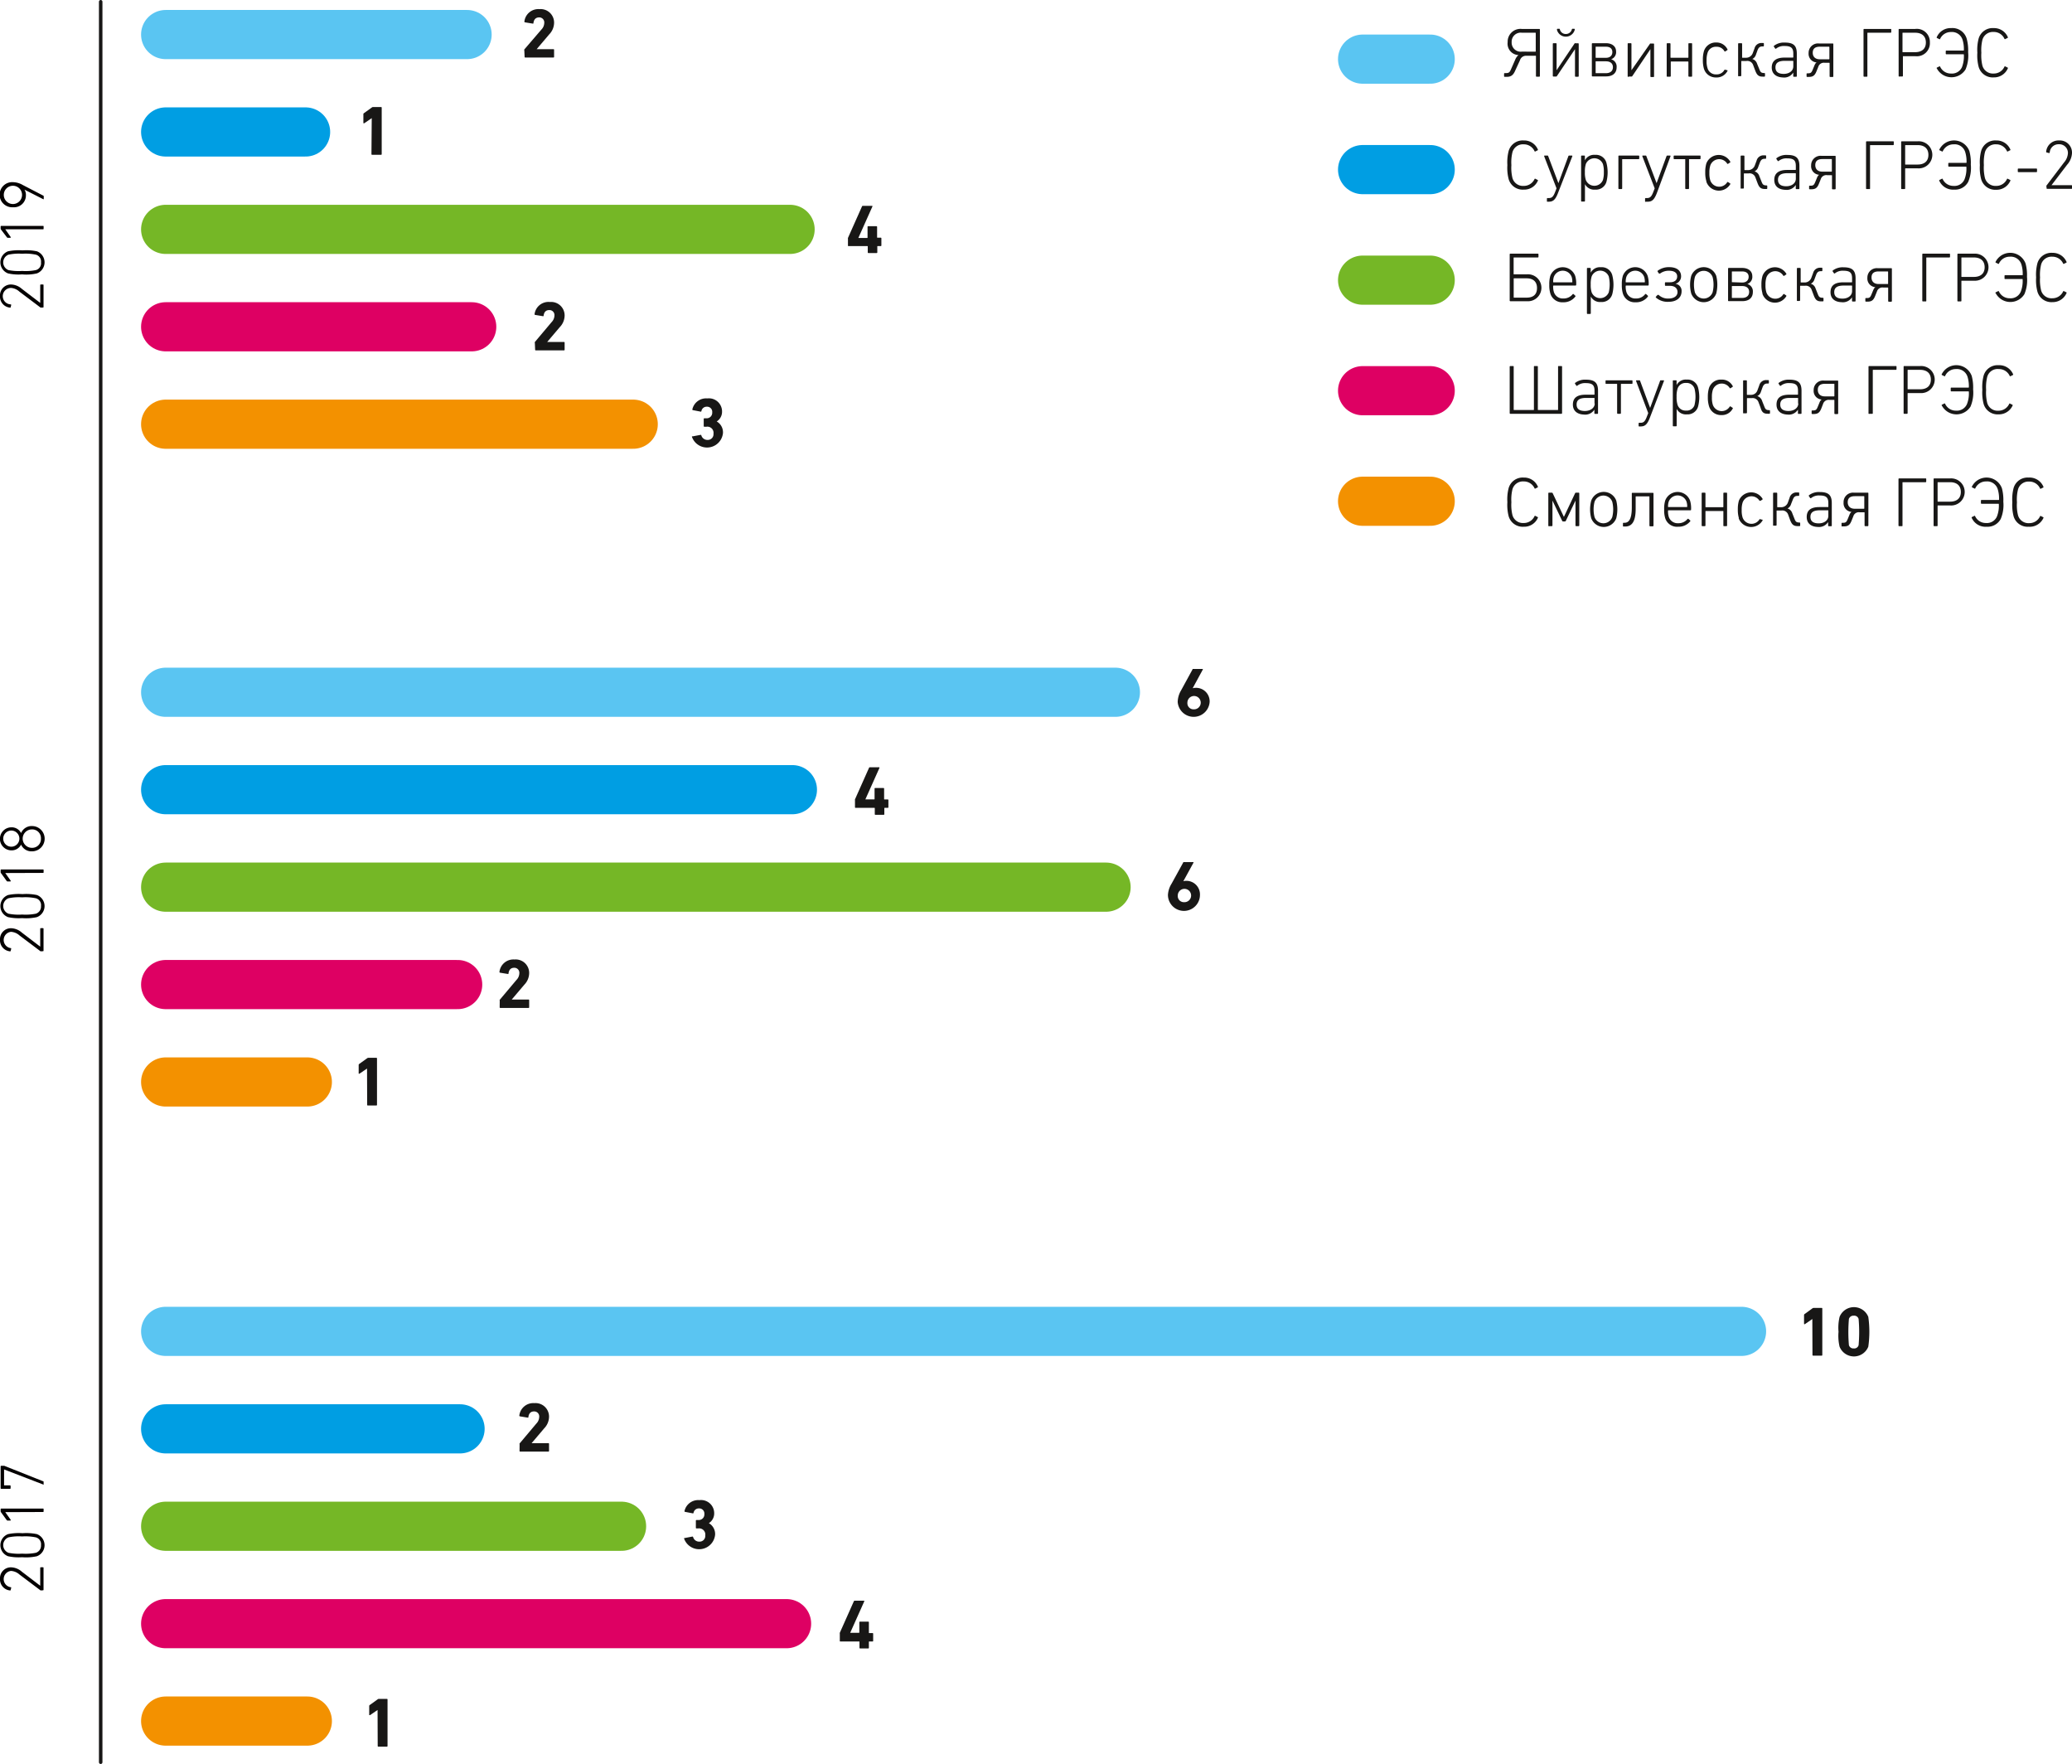 <svg xmlns="http://www.w3.org/2000/svg" viewBox="0 0 295.08 251.17"><defs><style>.cls-1,.cls-2,.cls-3,.cls-4,.cls-5,.cls-6{fill:none;stroke-linecap:round;}.cls-1{stroke:#5ac5f2;}.cls-1,.cls-2,.cls-3,.cls-4,.cls-5{stroke-width:7px;}.cls-2{stroke:#009ee3;}.cls-3{stroke:#75b726;}.cls-4{stroke:#de0063;}.cls-5{stroke:#f39100;}.cls-6{stroke:#181716;stroke-width:0.5px;}.cls-7{fill:#181716;}.cls-8{fill:#040000;}</style></defs><title>164_1</title><g id="Слой_2" data-name="Слой 2"><g id="Layer_2" data-name="Layer 2"><line class="cls-1" x1="23.59" y1="189.57" x2="248.02" y2="189.57"/><line class="cls-2" x1="23.59" y1="203.45" x2="65.52" y2="203.45"/><line class="cls-3" x1="23.59" y1="217.32" x2="88.52" y2="217.32"/><line class="cls-4" x1="23.59" y1="231.19" x2="112.02" y2="231.19"/><line class="cls-5" x1="23.59" y1="245.06" x2="43.77" y2="245.06"/><line class="cls-1" x1="23.59" y1="98.57" x2="158.85" y2="98.57"/><line class="cls-2" x1="23.59" y1="112.44" x2="112.85" y2="112.44"/><line class="cls-3" x1="23.59" y1="126.32" x2="157.52" y2="126.32"/><line class="cls-4" x1="23.59" y1="140.19" x2="65.18" y2="140.19"/><line class="cls-5" x1="23.59" y1="154.06" x2="43.77" y2="154.06"/><line class="cls-1" x1="23.59" y1="4.92" x2="66.52" y2="4.92"/><line class="cls-2" x1="23.59" y1="18.79" x2="43.52" y2="18.79"/><line class="cls-3" x1="23.59" y1="32.66" x2="112.52" y2="32.66"/><line class="cls-4" x1="23.59" y1="46.53" x2="67.18" y2="46.53"/><line class="cls-5" x1="23.59" y1="60.4" x2="90.18" y2="60.4"/><line class="cls-6" x1="14.34" y1="0.25" x2="14.34" y2="250.92"/></g><g id="Layer_4" data-name="Layer 4"><path class="cls-7" d="M258.1,187.81h0l-1.07.74c-.06,0-.11,0-.11-.06v-1.24a.16.16,0,0,1,.07-.14l1.13-.82a.31.31,0,0,1,.19-.06h1.11a.09.09,0,0,1,.1.1v6.6a.09.09,0,0,1-.1.1h-1.19a.1.1,0,0,1-.11-.1Z"/><path class="cls-7" d="M261.83,189.63a6.72,6.72,0,0,1,.15-2.12,2.2,2.2,0,0,1,4.09,0,15.06,15.06,0,0,1,0,4.24,2.2,2.2,0,0,1-4.09,0A6.72,6.72,0,0,1,261.83,189.63ZM264,192a.64.64,0,0,0,.69-.46,21.9,21.9,0,0,0,0-3.74.64.64,0,0,0-.69-.46.66.66,0,0,0-.69.46,21.9,21.9,0,0,0,0,3.74A.66.66,0,0,0,264,192Z"/><path class="cls-7" d="M74,205.67a.19.19,0,0,1,0-.14l2.39-2.84a1.39,1.39,0,0,0,.4-.94.71.71,0,0,0-.74-.78c-.46,0-.74.28-.8.8,0,.06,0,.09-.11.08l-1.1-.18a.1.1,0,0,1-.08-.12,2,2,0,0,1,2.14-1.76,1.92,1.92,0,0,1,2.09,1.94,2.41,2.41,0,0,1-.69,1.65l-1.79,2.11v0h2.38a.09.09,0,0,1,.1.1v1a.09.09,0,0,1-.1.1h-4a.09.09,0,0,1-.1-.1Z"/><path class="cls-7" d="M97.49,219l1.1-.21a.1.1,0,0,1,.12.08.89.89,0,0,0,.89.64.81.81,0,0,0,.84-.88.88.88,0,0,0-1-1H99.2a.09.09,0,0,1-.1-.1v-1a.09.09,0,0,1,.1-.1h.27a.79.79,0,0,0,.84-.85.73.73,0,0,0-.77-.8.75.75,0,0,0-.77.63.09.09,0,0,1-.12.07l-1.09-.21a.09.09,0,0,1-.08-.11,2,2,0,0,1,2.13-1.56,1.87,1.87,0,0,1,2.1,1.88,1.63,1.63,0,0,1-.76,1.4v0a1.78,1.78,0,0,1,.89,1.65,2.28,2.28,0,0,1-4.43.51A.11.11,0,0,1,97.49,219Z"/><path class="cls-7" d="M119.6,233.61v-1a.25.25,0,0,1,0-.12l2-4.49a.13.13,0,0,1,.14-.08h1.27c.07,0,.09,0,.07.1l-2,4.47v0h1.24a.05.05,0,0,0,.06-.06V231a.09.09,0,0,1,.1-.1h1.16a.09.09,0,0,1,.1.1v1.47a.05.05,0,0,0,.06.06h.45a.09.09,0,0,1,.1.1v1a.09.09,0,0,1-.1.1h-.45a.05.05,0,0,0-.06.06v.83a.09.09,0,0,1-.1.1H122.5a.09.09,0,0,1-.1-.1v-.83a.05.05,0,0,0-.06-.06H119.7A.09.09,0,0,1,119.6,233.61Z"/><path class="cls-7" d="M53.77,243.48h0l-1.08.74c-.06,0-.11,0-.11-.06v-1.24a.16.16,0,0,1,.07-.14l1.14-.82a.28.28,0,0,1,.18-.06h1.12a.09.09,0,0,1,.1.1v6.6a.09.09,0,0,1-.1.1h-1.2a.09.09,0,0,1-.1-.1Z"/><path class="cls-7" d="M168.19,98.32l1.64-3c0-.06,0-.07.12-.07h1.27c.08,0,.1,0,.07.1L169.85,98l0,0a1.29,1.29,0,0,1,.42-.06,1.93,1.93,0,0,1,2,2,2.28,2.28,0,0,1-4.55,0A3.39,3.39,0,0,1,168.19,98.32ZM170,101a.95.95,0,1,0-.9-.94A.87.87,0,0,0,170,101Z"/><path class="cls-7" d="M121.76,114.94v-1a.25.25,0,0,1,0-.12l2-4.49a.13.13,0,0,1,.14-.08h1.27c.07,0,.09,0,.07.1l-2,4.47v0h1.25a.05.05,0,0,0,.06-.06V112.3a.09.09,0,0,1,.1-.1h1.16a.09.09,0,0,1,.1.1v1.47a.05.05,0,0,0,.06.06h.45a.09.09,0,0,1,.1.1v1a.09.09,0,0,1-.1.1H126a.05.05,0,0,0-.06.06v.83a.09.09,0,0,1-.1.1h-1.16a.09.09,0,0,1-.1-.1v-.83a.05.05,0,0,0-.06-.06h-2.65A.09.09,0,0,1,121.76,114.94Z"/><path class="cls-7" d="M166.85,125.82l1.65-3c0-.06.05-.07.12-.07h1.27c.08,0,.1,0,.07.1l-1.44,2.63,0,0a1.29,1.29,0,0,1,.42-.06,1.93,1.93,0,0,1,1.95,2,2.28,2.28,0,0,1-4.56,0A3.39,3.39,0,0,1,166.85,125.82Zm1.78,2.64a.95.95,0,1,0-.9-.94A.87.87,0,0,0,168.63,128.46Z"/><path class="cls-7" d="M71.17,142.5a.19.19,0,0,1,0-.14l2.39-2.84a1.39,1.39,0,0,0,.4-.94.71.71,0,0,0-.74-.78c-.46,0-.74.28-.8.8,0,.06,0,.09-.11.08l-1.1-.18a.1.1,0,0,1-.08-.12,2,2,0,0,1,2.14-1.76,1.92,1.92,0,0,1,2.09,1.94,2.41,2.41,0,0,1-.69,1.65l-1.79,2.11v0h2.38a.09.09,0,0,1,.1.1v1a.09.09,0,0,1-.1.1h-4a.09.09,0,0,1-.1-.1Z"/><path class="cls-7" d="M52.27,152.15h0l-1.08.73c-.06,0-.11,0-.11,0v-1.24a.16.16,0,0,1,.07-.14l1.14-.82a.28.28,0,0,1,.18-.06h1.12a.09.09,0,0,1,.1.1v6.59a.09.09,0,0,1-.1.1h-1.2a.09.09,0,0,1-.1-.1Z"/><path class="cls-7" d="M74.67,7.18a.17.17,0,0,1,0-.14L77.11,4.2a1.39,1.39,0,0,0,.4-.94.71.71,0,0,0-.74-.78c-.46,0-.74.28-.8.8,0,.06,0,.09-.11.08l-1.1-.18a.1.1,0,0,1-.08-.12A2,2,0,0,1,76.82,1.3a1.92,1.92,0,0,1,2.09,1.94,2.41,2.41,0,0,1-.69,1.65L76.43,7V7h2.38a.09.09,0,0,1,.1.09v1a.09.09,0,0,1-.1.1h-4a.09.09,0,0,1-.1-.1Z"/><path class="cls-7" d="M52.94,16.82h0l-1.08.74c-.06,0-.11,0-.11-.06V16.26a.16.16,0,0,1,.07-.14l1.14-.82a.28.28,0,0,1,.18-.06h1.12a.09.09,0,0,1,.1.1v6.6a.09.09,0,0,1-.1.1H53a.09.09,0,0,1-.1-.1Z"/><path class="cls-7" d="M120.76,35v-1a.25.25,0,0,1,0-.12l2-4.49a.13.13,0,0,1,.14-.08h1.27c.07,0,.09,0,.07.1l-2,4.47v0h1.25a.05.05,0,0,0,.06-.06V32.31a.09.09,0,0,1,.1-.1h1.16a.09.09,0,0,1,.1.1v1.47a.05.05,0,0,0,.06.06h.45a.09.09,0,0,1,.1.1v1a.09.09,0,0,1-.1.1H125a.05.05,0,0,0-.06.06v.83a.09.09,0,0,1-.1.1h-1.16a.09.09,0,0,1-.1-.1v-.83a.05.05,0,0,0-.06-.06h-2.65A.09.09,0,0,1,120.76,35Z"/><path class="cls-7" d="M76.17,48.84a.19.19,0,0,1,0-.14l2.39-2.84a1.39,1.39,0,0,0,.4-.94.71.71,0,0,0-.74-.77c-.46,0-.74.27-.8.79,0,.06,0,.09-.11.08l-1.1-.18a.1.1,0,0,1-.08-.12A2,2,0,0,1,78.32,43a1.92,1.92,0,0,1,2.09,1.93,2.41,2.41,0,0,1-.69,1.65l-1.79,2.11v0h2.38a.09.09,0,0,1,.1.1v1a.09.09,0,0,1-.1.1h-4a.09.09,0,0,1-.1-.1Z"/><path class="cls-7" d="M98.66,62.13l1.1-.21a.1.1,0,0,1,.12.08.9.9,0,0,0,.89.64.81.81,0,0,0,.84-.88.88.88,0,0,0-1-1h-.29a.09.09,0,0,1-.1-.1v-1a.09.09,0,0,1,.1-.1h.27a.79.79,0,0,0,.84-.85.73.73,0,0,0-.77-.8.75.75,0,0,0-.77.63.09.09,0,0,1-.12.07l-1.09-.21a.09.09,0,0,1-.08-.11,2,2,0,0,1,2.13-1.56,1.87,1.87,0,0,1,2.1,1.88,1.63,1.63,0,0,1-.76,1.4v0a1.78,1.78,0,0,1,.89,1.65,2.28,2.28,0,0,1-4.43.51A.11.11,0,0,1,98.66,62.13Z"/><line class="cls-3" x1="194.05" y1="39.89" x2="203.68" y2="39.89"/><line class="cls-4" x1="194.05" y1="55.63" x2="203.68" y2="55.63"/><line class="cls-5" x1="194.05" y1="71.37" x2="203.68" y2="71.37"/><line class="cls-2" x1="194.05" y1="24.15" x2="203.68" y2="24.15"/><line class="cls-1" x1="194.05" y1="8.42" x2="203.68" y2="8.42"/><path class="cls-7" d="M214.2,10.85v-.34a.09.09,0,0,1,.1-.1h.13c.52,0,.58-.14.82-.69l.53-1.21a1.67,1.67,0,0,1,.47-.67v0A1.62,1.62,0,0,1,214.71,6a1.82,1.82,0,0,1,2-1.88h2.49a.09.09,0,0,1,.1.1v6.6a.09.09,0,0,1-.1.1h-.36a.09.09,0,0,1-.1-.1V8a.05.05,0,0,0-.06-.06h-1.31a.9.9,0,0,0-.91.65L215.81,10c-.26.62-.55.94-1.22.94h-.29A.09.09,0,0,1,214.2,10.85Zm4.45-3.49a.05.05,0,0,0,.06-.06V4.72a.05.05,0,0,0-.06-.06h-1.9A1.29,1.29,0,0,0,215.28,6a1.29,1.29,0,0,0,1.47,1.35Z"/><path class="cls-7" d="M221.14,10.82V6.24a.09.09,0,0,1,.1-.09h.34a.09.09,0,0,1,.1.09V10h0l2.58-3.84a.11.11,0,0,1,.1,0h.37a.09.09,0,0,1,.1.09v4.58a.1.1,0,0,1-.1.1h-.33a.1.1,0,0,1-.1-.1V7h0l-2.58,3.84a.13.13,0,0,1-.11.06h-.37A.1.1,0,0,1,221.14,10.82Zm.59-6.57c0-.09,0-.13.06-.15l.23,0a.09.09,0,0,1,.12.06.85.85,0,0,0,.86.68.87.87,0,0,0,.86-.68.1.1,0,0,1,.13-.06l.21,0c.06,0,.08.06.06.15a1.31,1.31,0,0,1-2.53,0Z"/><path class="cls-7" d="M226.7,10.82V6.24a.1.1,0,0,1,.1-.09h1.9c.91,0,1.45.48,1.45,1.16a1.07,1.07,0,0,1-.71,1.13v0a1.07,1.07,0,0,1,.79,1.13c0,.81-.52,1.31-1.51,1.31H226.8A.1.1,0,0,1,226.7,10.82Zm2-2.59c.6,0,.92-.33.92-.82s-.33-.76-.92-.76h-1.4s-.06,0-.06,0V8.18s0,.05.06.05Zm0,2.19c.62,0,1-.31,1-.85s-.37-.84-1-.84H227.3a.05.05,0,0,0-.06.06v1.57a.05.05,0,0,0,.06.06Z"/><path class="cls-7" d="M231.8,10.82V6.24a.09.09,0,0,1,.1-.09h.34a.09.09,0,0,1,.1.09V10h0L235,6.2a.11.11,0,0,1,.09,0h.38a.08.08,0,0,1,.09.09v4.58a.09.09,0,0,1-.09.1h-.34a.1.1,0,0,1-.09-.1V7h0l-2.58,3.84a.13.13,0,0,1-.11.06h-.37A.1.1,0,0,1,231.8,10.82Z"/><path class="cls-7" d="M237.36,10.82V6.24a.1.1,0,0,1,.1-.09h.34a.1.1,0,0,1,.1.09V8.16a.05.05,0,0,0,.06.06h2.42c.05,0,.07,0,.07-.06V6.24a.09.09,0,0,1,.09-.09h.34a.09.09,0,0,1,.1.09v4.58a.09.09,0,0,1-.1.1h-.34a.1.1,0,0,1-.09-.1v-2s0-.06-.07-.06H238a.05.05,0,0,0-.06.06v2a.1.1,0,0,1-.1.1h-.34A.1.1,0,0,1,237.36,10.82Z"/><path class="cls-7" d="M242.66,9.78a4.19,4.19,0,0,1-.15-1.24,4.27,4.27,0,0,1,.15-1.25,1.76,1.76,0,0,1,1.78-1.24A1.72,1.72,0,0,1,246,7a.09.09,0,0,1,0,.13l-.28.18a.09.09,0,0,1-.13,0,1.24,1.24,0,0,0-1.17-.65,1.22,1.22,0,0,0-1.25.9,3.25,3.25,0,0,0-.13,1.07,3.19,3.19,0,0,0,.13,1.06,1.22,1.22,0,0,0,1.25.9,1.24,1.24,0,0,0,1.17-.65.09.09,0,0,1,.13,0L246,10a.09.09,0,0,1,0,.13,1.72,1.72,0,0,1-1.6.9A1.76,1.76,0,0,1,242.66,9.78Z"/><path class="cls-7" d="M247.53,10.82V6.24a.1.1,0,0,1,.1-.09H248a.1.1,0,0,1,.1.09V8.16a.05.05,0,0,0,.06.06h.55a1,1,0,0,0,.91-.67l.25-.67a1,1,0,0,1,1-.76h.23a.09.09,0,0,1,.1.1v.29a.09.09,0,0,1-.1.1H251c-.34,0-.54.11-.71.56l-.22.61a1,1,0,0,1-.52.62v0a1,1,0,0,1,.68.67l.3.73c.17.44.25.6.73.6h0a.09.09,0,0,1,.1.1v.31a.09.09,0,0,1-.1.1h-.25c-.6,0-.82-.27-1.05-.88l-.29-.77a.87.87,0,0,0-1-.57h-.63a.05.05,0,0,0-.06.06v2a.1.1,0,0,1-.1.1h-.34A.1.1,0,0,1,247.53,10.82Z"/><path class="cls-7" d="M252.32,9.61c0-.95.65-1.41,1.81-1.41h1.2s.06,0,.06-.06V7.65c0-.78-.27-1.1-1.23-1.1a1.74,1.74,0,0,0-1.2.36.1.1,0,0,1-.15,0l-.17-.25a.1.1,0,0,1,0-.14,2.3,2.3,0,0,1,1.52-.46c1.24,0,1.73.41,1.73,1.58v3.19a.09.09,0,0,1-.1.1h-.32a.09.09,0,0,1-.09-.1v-.5h0a1.51,1.51,0,0,1-1.47.7C253,11,252.32,10.54,252.32,9.61Zm3.07-.16V8.72s0-.06-.06-.06H254.2c-.95,0-1.35.31-1.35.94s.42.92,1.18.92S255.39,10.1,255.39,9.45Z"/><path class="cls-7" d="M257.28,10.85v-.32a.08.08,0,0,1,.09-.09h.12c.41,0,.5-.12.68-.56l.19-.46c.07-.18.18-.45.36-.53v0a1.23,1.23,0,0,1-1.15-1.34,1.34,1.34,0,0,1,1.49-1.36H261a.08.08,0,0,1,.09.09v4.58a.09.09,0,0,1-.09.1h-.35a.09.09,0,0,1-.09-.1V9s0-.06-.07-.06h-.64a.82.82,0,0,0-.9.57l-.24.6c-.24.61-.48.84-1.1.84h-.21A.09.09,0,0,1,257.28,10.85Zm3.18-2.41s.07,0,.07-.06V6.71s0-.06-.07-.06h-1.3c-.67,0-1,.29-1,.86s.36.93,1,.93Z"/><path class="cls-7" d="M265.39,10.82V4.21a.09.09,0,0,1,.1-.09h3.76a.08.08,0,0,1,.09.09v.36a.09.09,0,0,1-.09.09H266a.05.05,0,0,0-.06.06v6.1c0,.06,0,.1-.09.1h-.38A.09.09,0,0,1,265.39,10.82Z"/><path class="cls-7" d="M270.39,10.82V4.22a.09.09,0,0,1,.1-.1h2.26a1.86,1.86,0,0,1,2.09,1.93A1.86,1.86,0,0,1,272.75,8H271A.05.05,0,0,0,271,8v2.79a.09.09,0,0,1-.1.1h-.37A.09.09,0,0,1,270.39,10.82Zm2.34-3.39c1,0,1.54-.51,1.54-1.38s-.54-1.39-1.54-1.39H271a.05.05,0,0,0-.06.06V7.37a.05.05,0,0,0,.06.06Z"/><path class="cls-7" d="M275.83,9.76a.1.1,0,0,1,0-.13l.33-.16a.09.09,0,0,1,.13,0,1.67,1.67,0,0,0,1.56,1,1.56,1.56,0,0,0,1.57-.93,4.37,4.37,0,0,0,.26-1.75.05.05,0,0,0-.06-.06h-2.43a.09.09,0,0,1-.09-.09V7.29a.09.09,0,0,1,.09-.09h2.43a.05.05,0,0,0,.06-.06,4.5,4.5,0,0,0-.17-1.42,1.58,1.58,0,0,0-1.66-1.16,1.67,1.67,0,0,0-1.56,1,.09.09,0,0,1-.13,0l-.33-.16a.1.1,0,0,1,0-.13A2.14,2.14,0,0,1,277.88,4a2.11,2.11,0,0,1,2.21,1.53,6.33,6.33,0,0,1,.2,1.9,5.12,5.12,0,0,1-.37,2.46,2.36,2.36,0,0,1-4.09-.15Z"/><path class="cls-7" d="M281.78,9.5a6.4,6.4,0,0,1-.18-2,6.4,6.4,0,0,1,.18-2A2.08,2.08,0,0,1,283.93,4a2.13,2.13,0,0,1,2,1.26.1.1,0,0,1,0,.13l-.33.16a.09.09,0,0,1-.13,0,1.65,1.65,0,0,0-1.55-1,1.55,1.55,0,0,0-1.6,1.13,6.17,6.17,0,0,0-.15,1.83,6.17,6.17,0,0,0,.15,1.83,1.55,1.55,0,0,0,1.6,1.13,1.65,1.65,0,0,0,1.55-1,.09.09,0,0,1,.13,0l.33.16a.1.1,0,0,1,0,.13,2.13,2.13,0,0,1-2,1.26A2.08,2.08,0,0,1,281.78,9.5Z"/><path class="cls-7" d="M214.85,25.5a6.4,6.4,0,0,1-.18-2,6.4,6.4,0,0,1,.18-2A2.08,2.08,0,0,1,217,20a2.11,2.11,0,0,1,2,1.26.1.1,0,0,1,0,.13l-.32.16a.09.09,0,0,1-.13,0,1.67,1.67,0,0,0-1.56-1,1.55,1.55,0,0,0-1.6,1.13,6.17,6.17,0,0,0-.15,1.83,6.17,6.17,0,0,0,.15,1.83,1.55,1.55,0,0,0,1.6,1.13,1.67,1.67,0,0,0,1.56-1,.09.09,0,0,1,.13,0l.32.16a.1.1,0,0,1,0,.13A2.11,2.11,0,0,1,217,27,2.08,2.08,0,0,1,214.85,25.5Z"/><path class="cls-7" d="M220.3,28.62V28.3a.09.09,0,0,1,.1-.1h.18c.41,0,.63-.17.9-.89l.19-.49-1.76-4.57c0-.06,0-.1.07-.1h.38c.07,0,.1,0,.13.1l1.45,3.83h0l1.41-3.83a.12.12,0,0,1,.12-.1h.38a.07.07,0,0,1,.07.1l-2,5.13c-.41,1.1-.75,1.34-1.37,1.34h-.21A.09.09,0,0,1,220.3,28.62Z"/><path class="cls-7" d="M225.17,28.62V22.25a.09.09,0,0,1,.1-.1h.34a.09.09,0,0,1,.1.1v.58h0a1.47,1.47,0,0,1,1.45-.78,1.54,1.54,0,0,1,1.62,1.14,5.41,5.41,0,0,1,0,2.69A1.54,1.54,0,0,1,227.17,27a1.47,1.47,0,0,1-1.45-.78h0v2.38a.09.09,0,0,1-.1.1h-.34A.09.09,0,0,1,225.17,28.62Zm3.11-3a3.75,3.75,0,0,0,.13-1.12,3.78,3.78,0,0,0-.13-1.13,1.31,1.31,0,0,0-2.44,0,3.55,3.55,0,0,0-.13,1.13,3.48,3.48,0,0,0,.13,1.12,1.31,1.31,0,0,0,2.44,0Z"/><path class="cls-7" d="M230.48,26.82V22.24a.09.09,0,0,1,.09-.09h2.78a.09.09,0,0,1,.1.09v.32a.09.09,0,0,1-.1.1h-2.27a.05.05,0,0,0-.06.06v4.1a.1.1,0,0,1-.1.1h-.35A.1.1,0,0,1,230.48,26.82Z"/><path class="cls-7" d="M234.28,28.62V28.3a.09.09,0,0,1,.1-.1h.18c.41,0,.63-.17.9-.89l.19-.49-1.76-4.57c0-.06,0-.1.07-.1h.38c.07,0,.1,0,.13.1l1.45,3.83h0l1.41-3.83a.12.12,0,0,1,.12-.1h.38a.07.07,0,0,1,.07.1L236,27.38c-.41,1.1-.75,1.34-1.37,1.34h-.21A.09.09,0,0,1,234.28,28.62Z"/><path class="cls-7" d="M240,26.82v-4.1a.05.05,0,0,0-.06-.06h-1.49a.09.09,0,0,1-.1-.1v-.32a.09.09,0,0,1,.1-.09h3.64a.08.08,0,0,1,.09.09v.32a.09.09,0,0,1-.09.1h-1.49a.05.05,0,0,0-.06.06v4.1a.1.1,0,0,1-.1.1h-.34A.1.1,0,0,1,240,26.82Z"/><path class="cls-7" d="M243,25.78a4.19,4.19,0,0,1-.15-1.24,4.27,4.27,0,0,1,.15-1.25A1.89,1.89,0,0,1,246.4,23a.09.09,0,0,1,0,.13l-.28.18a.1.1,0,0,1-.14,0,1.34,1.34,0,0,0-2.41.25,3.25,3.25,0,0,0-.13,1.07,3.19,3.19,0,0,0,.13,1.06,1.34,1.34,0,0,0,2.41.25.1.1,0,0,1,.14,0l.28.18a.09.09,0,0,1,0,.13,1.89,1.89,0,0,1-3.38-.34Z"/><path class="cls-7" d="M247.89,26.82V22.24a.1.1,0,0,1,.1-.09h.34a.1.1,0,0,1,.1.09v1.92a.05.05,0,0,0,.06.06H249a1,1,0,0,0,.91-.67l.25-.67a1,1,0,0,1,1.05-.76h.21a.09.09,0,0,1,.1.1v.29a.09.09,0,0,1-.1.1h-.1c-.34,0-.53.11-.7.56l-.23.61a1,1,0,0,1-.52.62v0a1,1,0,0,1,.68.67l.29.73c.17.44.25.6.74.6h0a.09.09,0,0,1,.1.1v.31a.09.09,0,0,1-.1.1h-.24c-.62,0-.83-.27-1.06-.88l-.29-.77a.87.87,0,0,0-.95-.57h-.63a.05.05,0,0,0-.06.06v2a.1.1,0,0,1-.1.1H248A.1.1,0,0,1,247.89,26.82Z"/><path class="cls-7" d="M252.68,25.61c0-.95.65-1.41,1.81-1.41h1.21s.05,0,.05-.06v-.49c0-.78-.26-1.1-1.23-1.1a1.74,1.74,0,0,0-1.2.36.1.1,0,0,1-.15,0l-.17-.25a.1.1,0,0,1,0-.14,2.3,2.3,0,0,1,1.52-.46c1.24,0,1.74.41,1.74,1.58v3.19a.1.1,0,0,1-.11.1h-.31a.09.09,0,0,1-.1-.1v-.5h0a1.52,1.52,0,0,1-1.47.7C253.32,27,252.68,26.54,252.68,25.61Zm3.07-.16v-.73s0-.06-.05-.06h-1.14c-.95,0-1.35.31-1.35.94s.42.92,1.18.92S255.75,26.1,255.75,25.45Z"/><path class="cls-7" d="M257.64,26.85v-.32a.08.08,0,0,1,.09-.09h.12c.41,0,.5-.12.68-.56l.19-.46c.07-.18.18-.45.36-.53v0a1.23,1.23,0,0,1-1.15-1.34,1.34,1.34,0,0,1,1.49-1.36h1.91a.08.08,0,0,1,.09.09v4.58a.1.1,0,0,1-.09.1H261a.1.1,0,0,1-.1-.1V25s0-.06-.05-.06h-.65a.82.82,0,0,0-.9.57l-.24.6c-.24.61-.48.84-1.1.84h-.21A.09.09,0,0,1,257.64,26.85Zm3.19-2.41s.05,0,.05-.06V22.71s0-.06-.05-.06h-1.31c-.67,0-1,.29-1,.86s.36.93,1,.93Z"/><path class="cls-7" d="M265.75,26.82V20.21a.09.09,0,0,1,.1-.09h3.76a.08.08,0,0,1,.09.09v.36a.09.09,0,0,1-.09.09h-3.23a.05.05,0,0,0-.06.06v6.1c0,.06,0,.1-.09.1h-.38A.09.09,0,0,1,265.75,26.82Z"/><path class="cls-7" d="M270.75,26.82v-6.6a.09.09,0,0,1,.1-.1h2.27a1.93,1.93,0,1,1,0,3.85h-1.74a.05.05,0,0,0-.06.06v2.79a.09.09,0,0,1-.1.1h-.37A.09.09,0,0,1,270.75,26.82Zm2.34-3.39c1,0,1.54-.51,1.54-1.38s-.54-1.39-1.54-1.39h-1.71a.05.05,0,0,0-.06.06v2.65a.05.05,0,0,0,.06.06Z"/><path class="cls-7" d="M276.19,25.76a.1.1,0,0,1,0-.13l.33-.16a.09.09,0,0,1,.13,0,1.67,1.67,0,0,0,1.56,1,1.55,1.55,0,0,0,1.56-.93,4.16,4.16,0,0,0,.27-1.75.05.05,0,0,0-.06-.06h-2.43a.09.09,0,0,1-.09-.09v-.36a.09.09,0,0,1,.09-.09H280a.05.05,0,0,0,.06-.06,4.5,4.5,0,0,0-.17-1.42,1.57,1.57,0,0,0-1.66-1.16,1.67,1.67,0,0,0-1.56,1,.09.09,0,0,1-.13,0l-.33-.16a.1.1,0,0,1,0-.13,2.33,2.33,0,0,1,4.26.27,6.33,6.33,0,0,1,.2,1.9,5.12,5.12,0,0,1-.37,2.46,2.11,2.11,0,0,1-2,1.11A2.14,2.14,0,0,1,276.19,25.76Z"/><path class="cls-7" d="M282.14,25.5a6.4,6.4,0,0,1-.18-2,6.4,6.4,0,0,1,.18-2A2.08,2.08,0,0,1,284.29,20a2.13,2.13,0,0,1,2,1.26.1.1,0,0,1,0,.13l-.33.16a.09.09,0,0,1-.13,0,1.66,1.66,0,0,0-1.55-1,1.55,1.55,0,0,0-1.6,1.13,6.17,6.17,0,0,0-.15,1.83,6.17,6.17,0,0,0,.15,1.83,1.55,1.55,0,0,0,1.6,1.13,1.66,1.66,0,0,0,1.55-1,.09.09,0,0,1,.13,0l.33.16a.1.1,0,0,1,0,.13,2.13,2.13,0,0,1-2,1.26A2.08,2.08,0,0,1,282.14,25.5Z"/><path class="cls-7" d="M287.36,24.41V24.1a.09.09,0,0,1,.1-.1H290a.09.09,0,0,1,.1.1v.31a.09.09,0,0,1-.1.1h-2.55A.09.09,0,0,1,287.36,24.41Z"/><path class="cls-7" d="M291.44,26.56a.18.18,0,0,1,0-.13l2.5-3.29a2.21,2.21,0,0,0,.56-1.33,1.23,1.23,0,0,0-1.29-1.27,1.25,1.25,0,0,0-1.3,1.17.09.09,0,0,1-.12.08l-.31-.08a.09.09,0,0,1-.08-.11A1.76,1.76,0,0,1,293.25,20a1.73,1.73,0,0,1,1.83,1.79,2.68,2.68,0,0,1-.69,1.66l-2.23,2.92H295a.09.09,0,0,1,.1.1v.32a.09.09,0,0,1-.1.1h-3.44a.09.09,0,0,1-.1-.1Z"/><path class="cls-7" d="M215,42.82V36.21a.09.09,0,0,1,.1-.09H219a.09.09,0,0,1,.1.09v.36a.09.09,0,0,1-.1.09h-3.38a.05.05,0,0,0-.06.06V39a.05.05,0,0,0,.06.06h1.84a1.92,1.92,0,1,1,0,3.83h-2.37A.1.1,0,0,1,215,42.82Zm2.4-.44c1,0,1.49-.48,1.49-1.37s-.53-1.38-1.49-1.38h-1.77a.05.05,0,0,0-.06.06v2.63a.05.05,0,0,0,.06.06Z"/><path class="cls-7" d="M220.78,41.76a4,4,0,0,1-.14-1.23,4.07,4.07,0,0,1,.14-1.24,1.89,1.89,0,0,1,3.55,0,3.79,3.79,0,0,1,.14,1.27.1.1,0,0,1-.11.1h-3.11s-.06,0-.06.07a2.59,2.59,0,0,0,.1.84,1.32,1.32,0,0,0,1.35.93,1.63,1.63,0,0,0,1.33-.61.09.09,0,0,1,.14,0l.23.21a.09.09,0,0,1,0,.14,2.1,2.1,0,0,1-1.74.8A1.76,1.76,0,0,1,220.78,41.76Zm3.08-1.56a.05.05,0,0,0,.06-.06,2.22,2.22,0,0,0-.09-.69,1.35,1.35,0,0,0-2.55,0,2.22,2.22,0,0,0-.09.69.05.05,0,0,0,.06.06Z"/><path class="cls-7" d="M226,44.62V38.25a.09.09,0,0,1,.1-.1h.34a.09.09,0,0,1,.1.1v.58h0a1.47,1.47,0,0,1,1.45-.78,1.54,1.54,0,0,1,1.62,1.14,5.41,5.41,0,0,1,0,2.69A1.54,1.54,0,0,1,228,43a1.47,1.47,0,0,1-1.45-.78h0v2.38a.09.09,0,0,1-.1.1h-.34A.09.09,0,0,1,226,44.62Zm3.11-3a4.93,4.93,0,0,0,0-2.25,1.31,1.31,0,0,0-2.44,0,3.55,3.55,0,0,0-.13,1.13,3.48,3.48,0,0,0,.13,1.12,1.31,1.31,0,0,0,2.44,0Z"/><path class="cls-7" d="M231.11,41.76a4,4,0,0,1-.14-1.23,4.07,4.07,0,0,1,.14-1.24,1.88,1.88,0,0,1,3.54,0,3.79,3.79,0,0,1,.14,1.27.1.1,0,0,1-.11.1h-3.1s-.06,0-.06.07a2.59,2.59,0,0,0,.1.84,1.32,1.32,0,0,0,1.35.93,1.59,1.59,0,0,0,1.32-.61.1.1,0,0,1,.15,0l.23.21a.1.1,0,0,1,0,.14,2.07,2.07,0,0,1-1.73.8A1.76,1.76,0,0,1,231.11,41.76Zm3.08-1.56a.05.05,0,0,0,.06-.06,2.57,2.57,0,0,0-.09-.69,1.35,1.35,0,0,0-2.55,0,2.22,2.22,0,0,0-.09.69.05.05,0,0,0,.06.06Z"/><path class="cls-7" d="M235.84,42.38q-.08-.06,0-.15l.22-.24s.11,0,.15,0a1.91,1.91,0,0,0,1.38.52c.78,0,1.31-.34,1.31-.92s-.44-.89-1.07-.89h-.63s-.09,0-.09-.11v-.3a.09.09,0,0,1,.09-.1h.65c.57,0,1-.27,1-.83s-.47-.81-1.17-.81a2.06,2.06,0,0,0-1.28.41c-.05,0-.11,0-.13,0l-.19-.26c0-.06-.06-.1,0-.15a2.61,2.61,0,0,1,1.65-.51c1,0,1.68.44,1.68,1.31a1.1,1.1,0,0,1-.81,1.06v0a1,1,0,0,1,.88,1.06c0,1-.82,1.5-1.81,1.5A2.51,2.51,0,0,1,235.84,42.38Z"/><path class="cls-7" d="M240.85,41.78a4.92,4.92,0,0,1,0-2.49,1.9,1.9,0,0,1,3.57,0,5.24,5.24,0,0,1,0,2.49,1.9,1.9,0,0,1-3.57,0Zm3.05-.17a4.51,4.51,0,0,0,0-2.15,1.34,1.34,0,0,0-2.53,0,4.51,4.51,0,0,0,0,2.15,1.34,1.34,0,0,0,2.53,0Z"/><path class="cls-7" d="M246.1,42.82V38.24a.1.1,0,0,1,.1-.09h1.9c.91,0,1.45.48,1.45,1.16a1.07,1.07,0,0,1-.71,1.13v0a1.07,1.07,0,0,1,.79,1.13c0,.81-.52,1.31-1.51,1.31H246.2A.1.1,0,0,1,246.1,42.82Zm2-2.59c.6,0,.93-.33.93-.82s-.34-.76-.93-.76h-1.4s-.06,0-.06.05v1.48s0,0,.06,0Zm0,2.19c.62,0,1-.31,1-.85s-.37-.84-1-.84H246.7a.05.05,0,0,0-.06.06v1.57a.05.05,0,0,0,.06.06Z"/><path class="cls-7" d="M251,41.78a4.19,4.19,0,0,1-.15-1.24,4.27,4.27,0,0,1,.15-1.25,1.89,1.89,0,0,1,3.38-.34.09.09,0,0,1,0,.13l-.27.18a.1.1,0,0,1-.14,0,1.34,1.34,0,0,0-2.41.25,3.25,3.25,0,0,0-.13,1.07,3.19,3.19,0,0,0,.13,1.06,1.34,1.34,0,0,0,2.41.25.1.1,0,0,1,.14,0l.27.18a.09.09,0,0,1,0,.13,1.89,1.89,0,0,1-3.38-.34Z"/><path class="cls-7" d="M255.9,42.82V38.24a.1.1,0,0,1,.1-.09h.34a.1.1,0,0,1,.1.09v1.92a.05.05,0,0,0,.06.06h.55a1,1,0,0,0,.91-.67l.25-.67a1,1,0,0,1,1-.76h.22a.09.09,0,0,1,.1.1v.29a.09.09,0,0,1-.1.1h-.1c-.34,0-.54.11-.7.56l-.23.61a1,1,0,0,1-.52.62v0a1,1,0,0,1,.68.67l.29.73c.17.44.25.6.74.6h0a.09.09,0,0,1,.1.1v.31a.09.09,0,0,1-.1.1h-.25c-.61,0-.82-.27-1.05-.88l-.29-.77a.87.87,0,0,0-.95-.57h-.63a.05.05,0,0,0-.06.06v2a.1.1,0,0,1-.1.1H256A.1.1,0,0,1,255.9,42.82Z"/><path class="cls-7" d="M260.69,41.61c0-1,.65-1.41,1.81-1.41h1.21s.05,0,.05-.06v-.49c0-.78-.26-1.1-1.23-1.1a1.74,1.74,0,0,0-1.2.36.1.1,0,0,1-.15,0l-.17-.25a.1.1,0,0,1,0-.14,2.3,2.3,0,0,1,1.52-.46c1.23,0,1.73.41,1.73,1.58v3.19a.09.09,0,0,1-.1.1h-.31a.09.09,0,0,1-.1-.1v-.5h0a1.52,1.52,0,0,1-1.47.7C261.33,43,260.69,42.54,260.69,41.61Zm3.07-.16v-.73s0-.06-.05-.06h-1.14c-.95,0-1.35.31-1.35.94s.42.92,1.18.92S263.76,42.1,263.76,41.45Z"/><path class="cls-7" d="M265.65,42.85v-.32a.08.08,0,0,1,.09-.09h.12c.41,0,.5-.12.68-.56l.19-.46c.07-.18.18-.45.36-.53v0a1.23,1.23,0,0,1-1.15-1.34,1.34,1.34,0,0,1,1.49-1.36h1.91a.08.08,0,0,1,.09.09v4.58a.1.1,0,0,1-.09.1H269a.1.1,0,0,1-.1-.1V41s0-.06-.06-.06h-.64a.81.81,0,0,0-.9.57l-.24.6c-.24.61-.48.84-1.1.84h-.21A.09.09,0,0,1,265.65,42.85Zm3.18-2.41c.05,0,.06,0,.06-.06V38.71s0-.06-.06-.06h-1.3c-.67,0-1,.29-1,.86s.36.93,1,.93Z"/><path class="cls-7" d="M273.76,42.82V36.21a.09.09,0,0,1,.1-.09h3.76a.08.08,0,0,1,.09.09v.36a.09.09,0,0,1-.09.09h-3.23a.05.05,0,0,0-.06.06v6.1c0,.06,0,.1-.09.1h-.38A.09.09,0,0,1,273.76,42.82Z"/><path class="cls-7" d="M278.76,42.82v-6.6a.09.09,0,0,1,.1-.1h2.26a1.93,1.93,0,1,1,0,3.85h-1.73a.05.05,0,0,0-.06.06v2.79a.09.09,0,0,1-.1.1h-.37A.09.09,0,0,1,278.76,42.82Zm2.34-3.39c1,0,1.54-.51,1.54-1.38s-.54-1.39-1.54-1.39h-1.71a.05.05,0,0,0-.06.06v2.65a.05.05,0,0,0,.06.06Z"/><path class="cls-7" d="M284.2,41.76a.1.1,0,0,1,0-.13l.33-.16a.09.09,0,0,1,.13,0,1.67,1.67,0,0,0,1.56,1,1.55,1.55,0,0,0,1.56-.93,4.16,4.16,0,0,0,.27-1.75.05.05,0,0,0-.06-.06h-2.43a.08.08,0,0,1-.09-.09v-.36a.08.08,0,0,1,.09-.09H288a.05.05,0,0,0,.06-.06,4.5,4.5,0,0,0-.17-1.42,1.58,1.58,0,0,0-1.66-1.16,1.67,1.67,0,0,0-1.56,1,.09.09,0,0,1-.13,0l-.33-.16a.1.1,0,0,1,0-.13,2.33,2.33,0,0,1,4.26.27,6.33,6.33,0,0,1,.2,1.9,5.12,5.12,0,0,1-.37,2.46,2.36,2.36,0,0,1-4.09-.15Z"/><path class="cls-7" d="M290.15,41.5a6.4,6.4,0,0,1-.18-2,6.4,6.4,0,0,1,.18-2A2.07,2.07,0,0,1,292.29,36a2.14,2.14,0,0,1,2,1.26.1.1,0,0,1,0,.13l-.33.16a.09.09,0,0,1-.13,0,1.67,1.67,0,0,0-1.56-1,1.53,1.53,0,0,0-1.59,1.13,6.17,6.17,0,0,0-.15,1.83,6.17,6.17,0,0,0,.15,1.83,1.53,1.53,0,0,0,1.59,1.13,1.67,1.67,0,0,0,1.56-1,.09.09,0,0,1,.13,0l.33.16a.1.1,0,0,1,0,.13,2.14,2.14,0,0,1-2,1.26A2.07,2.07,0,0,1,290.15,41.5Z"/><path class="cls-7" d="M215,58.82V52.21a.09.09,0,0,1,.1-.09h.38a.08.08,0,0,1,.09.09v6.11a.05.05,0,0,0,.06.06h2.76a.05.05,0,0,0,.06-.06V52.21a.08.08,0,0,1,.09-.09h.38a.08.08,0,0,1,.09.09v6.11a.05.05,0,0,0,.06.06h2.76a.05.05,0,0,0,.06-.06V52.21c0-.05,0-.09.08-.09h.39a.09.09,0,0,1,.1.09v6.61a.1.1,0,0,1-.1.1h-7.26A.1.1,0,0,1,215,58.82Z"/><path class="cls-7" d="M224,57.61c0-1,.65-1.41,1.81-1.41h1.21a.05.05,0,0,0,.06-.06v-.49c0-.78-.27-1.1-1.24-1.1a1.74,1.74,0,0,0-1.2.36.1.1,0,0,1-.15,0l-.17-.25a.1.1,0,0,1,0-.14,2.3,2.3,0,0,1,1.52-.46c1.24,0,1.74.41,1.74,1.58v3.19a.09.09,0,0,1-.1.1h-.32a.09.09,0,0,1-.1-.1v-.5h0a1.54,1.54,0,0,1-1.48.7C224.67,59,224,58.54,224,57.61Zm3.08-.16v-.73a.05.05,0,0,0-.06-.06h-1.14c-.95,0-1.35.31-1.35.94s.42.92,1.18.92S227.11,58.1,227.11,57.45Z"/><path class="cls-7" d="M230.3,58.82v-4.1a.05.05,0,0,0-.06-.06h-1.49a.09.09,0,0,1-.1-.1v-.32a.09.09,0,0,1,.1-.09h3.65a.09.09,0,0,1,.09.09v.32a.1.1,0,0,1-.09.1h-1.5a.05.05,0,0,0-.06.06v4.1a.1.1,0,0,1-.1.1h-.34A.1.1,0,0,1,230.3,58.82Z"/><path class="cls-7" d="M233.36,60.62V60.3a.09.09,0,0,1,.1-.1h.18c.41,0,.63-.17.9-.89l.19-.49L233,54.25c0-.06,0-.1.07-.1h.38c.07,0,.1,0,.13.1L235,58.08h0l1.41-3.83c0-.07.05-.1.12-.1h.38c.05,0,.08,0,.06.1L235,59.38c-.41,1.1-.75,1.34-1.37,1.34h-.21A.09.09,0,0,1,233.36,60.62Z"/><path class="cls-7" d="M238.23,60.62V54.25a.09.09,0,0,1,.1-.1h.34a.09.09,0,0,1,.1.1v.58h0a1.47,1.47,0,0,1,1.45-.78,1.54,1.54,0,0,1,1.61,1.14,5.41,5.41,0,0,1,0,2.69A1.54,1.54,0,0,1,240.23,59a1.47,1.47,0,0,1-1.45-.78h0v2.38a.09.09,0,0,1-.1.1h-.34A.09.09,0,0,1,238.23,60.62Zm3.1-3a4.93,4.93,0,0,0,0-2.25,1.16,1.16,0,0,0-1.21-.84,1.18,1.18,0,0,0-1.22.84,3.55,3.55,0,0,0-.13,1.13,3.48,3.48,0,0,0,.13,1.12,1.18,1.18,0,0,0,1.22.84A1.16,1.16,0,0,0,241.33,57.66Z"/><path class="cls-7" d="M243.37,57.78a4.19,4.19,0,0,1-.15-1.24,4.27,4.27,0,0,1,.15-1.25,1.76,1.76,0,0,1,1.78-1.24,1.72,1.72,0,0,1,1.6.9.08.08,0,0,1,0,.13l-.27.18a.1.1,0,0,1-.14,0,1.34,1.34,0,0,0-2.41.25,3.25,3.25,0,0,0-.13,1.07,3.19,3.19,0,0,0,.13,1.06,1.34,1.34,0,0,0,2.41.25.1.1,0,0,1,.14,0l.27.18a.08.08,0,0,1,0,.13,1.72,1.72,0,0,1-1.6.9A1.76,1.76,0,0,1,243.37,57.78Z"/><path class="cls-7" d="M248.24,58.82V54.24a.1.1,0,0,1,.1-.09h.34a.1.1,0,0,1,.1.09v1.92a.05.05,0,0,0,.06.06h.55a.94.94,0,0,0,.9-.67l.25-.67a1,1,0,0,1,1.05-.76h.22a.09.09,0,0,1,.1.1v.29a.09.09,0,0,1-.1.1h-.1c-.34,0-.54.11-.71.56l-.22.61a1,1,0,0,1-.52.62v0a1,1,0,0,1,.68.67l.29.73c.17.44.25.6.74.6h0a.09.09,0,0,1,.1.1v.31a.09.09,0,0,1-.1.1h-.25c-.61,0-.82-.27-1-.88l-.29-.77a.87.87,0,0,0-.95-.57h-.63a.05.05,0,0,0-.06.06v2a.1.1,0,0,1-.1.1h-.34A.1.1,0,0,1,248.24,58.82Z"/><path class="cls-7" d="M253,57.61c0-1,.65-1.41,1.81-1.41H256a.05.05,0,0,0,.06-.06v-.49c0-.78-.27-1.1-1.23-1.1a1.74,1.74,0,0,0-1.2.36.1.1,0,0,1-.15,0l-.17-.25a.1.1,0,0,1,0-.14,2.3,2.3,0,0,1,1.52-.46c1.23,0,1.73.41,1.73,1.58v3.19a.09.09,0,0,1-.1.1h-.32c-.06,0-.09,0-.09-.1v-.5h0a1.53,1.53,0,0,1-1.48.7C253.67,59,253,58.54,253,57.61Zm3.07-.16v-.73a.05.05,0,0,0-.06-.06h-1.13c-.95,0-1.35.31-1.35.94s.42.92,1.18.92S256.1,58.1,256.1,57.45Z"/><path class="cls-7" d="M258,58.85v-.32a.08.08,0,0,1,.09-.09h.12c.41,0,.5-.12.68-.56l.19-.46c.07-.18.18-.45.36-.53v0a1.23,1.23,0,0,1-1.15-1.34,1.34,1.34,0,0,1,1.49-1.36h1.91a.08.08,0,0,1,.09.09v4.58a.1.1,0,0,1-.09.1h-.35a.1.1,0,0,1-.1-.1V57a.05.05,0,0,0-.06-.06h-.64a.83.83,0,0,0-.91.57l-.23.6c-.24.61-.48.84-1.1.84h-.21A.09.09,0,0,1,258,58.85Zm3.18-2.41a.05.05,0,0,0,.06-.06V54.71a.05.05,0,0,0-.06-.06h-1.3c-.67,0-1,.29-1,.86s.36.93,1,.93Z"/><path class="cls-7" d="M266.1,58.82V52.21a.09.09,0,0,1,.1-.09H270a.08.08,0,0,1,.09.09v.36a.09.09,0,0,1-.09.09h-3.23a.05.05,0,0,0-.06.06v6.1c0,.06,0,.1-.09.1h-.38A.09.09,0,0,1,266.1,58.82Z"/><path class="cls-7" d="M271.1,58.82v-6.6a.09.09,0,0,1,.1-.1h2.26a1.93,1.93,0,1,1,0,3.85h-1.73a.05.05,0,0,0-.06.06v2.79a.1.1,0,0,1-.1.1h-.37A.09.09,0,0,1,271.1,58.82Zm2.34-3.39c1,0,1.54-.51,1.54-1.38s-.54-1.39-1.54-1.39h-1.71a.05.05,0,0,0-.06.06v2.65a.05.05,0,0,0,.06.06Z"/><path class="cls-7" d="M276.54,57.76a.1.1,0,0,1,0-.13l.33-.16a.09.09,0,0,1,.13,0,1.66,1.66,0,0,0,1.55,1,1.56,1.56,0,0,0,1.57-.93,4.16,4.16,0,0,0,.27-1.75.05.05,0,0,0-.06-.06h-2.43a.08.08,0,0,1-.09-.09v-.36a.08.08,0,0,1,.09-.09h2.43a.05.05,0,0,0,.06-.06,4.5,4.5,0,0,0-.17-1.42,1.58,1.58,0,0,0-1.67-1.16,1.66,1.66,0,0,0-1.55,1,.09.09,0,0,1-.13,0l-.33-.16a.1.1,0,0,1,0-.13,2.33,2.33,0,0,1,4.26.27,6.33,6.33,0,0,1,.2,1.9,5.12,5.12,0,0,1-.37,2.46,2.36,2.36,0,0,1-4.09-.15Z"/><path class="cls-7" d="M282.49,57.5a6.4,6.4,0,0,1-.18-2,6.4,6.4,0,0,1,.18-2A2.07,2.07,0,0,1,284.63,52a2.14,2.14,0,0,1,2.05,1.26.1.1,0,0,1,0,.13l-.33.16a.09.09,0,0,1-.13,0,1.67,1.67,0,0,0-1.56-1A1.53,1.53,0,0,0,283,53.69a6.17,6.17,0,0,0-.15,1.83,6.17,6.17,0,0,0,.15,1.83,1.53,1.53,0,0,0,1.59,1.13,1.67,1.67,0,0,0,1.56-1,.09.09,0,0,1,.13,0l.33.16a.1.1,0,0,1,0,.13A2.14,2.14,0,0,1,284.63,59,2.07,2.07,0,0,1,282.49,57.5Z"/><path class="cls-7" d="M214.85,73.5a6.4,6.4,0,0,1-.18-2,6.4,6.4,0,0,1,.18-2A2.08,2.08,0,0,1,217,68a2.11,2.11,0,0,1,2,1.26.1.1,0,0,1,0,.13l-.32.16a.09.09,0,0,1-.13,0,1.67,1.67,0,0,0-1.56-1,1.55,1.55,0,0,0-1.6,1.13,6.17,6.17,0,0,0-.15,1.83,6.17,6.17,0,0,0,.15,1.83,1.55,1.55,0,0,0,1.6,1.13,1.67,1.67,0,0,0,1.56-1,.09.09,0,0,1,.13,0l.32.16a.1.1,0,0,1,0,.13A2.11,2.11,0,0,1,217,75,2.08,2.08,0,0,1,214.85,73.5Z"/><path class="cls-7" d="M220.5,74.82V70.24a.09.09,0,0,1,.1-.09H221a.14.14,0,0,1,.12.07l1.6,3.38h0l1.6-3.38a.14.14,0,0,1,.11-.07h.38a.09.09,0,0,1,.1.09v4.58a.1.1,0,0,1-.1.1h-.34a.1.1,0,0,1-.1-.1V71.28h0L223,74.15a.15.15,0,0,1-.14.1h-.27c-.06,0-.1-.06-.12-.1l-1.38-2.87h0v3.54a.1.1,0,0,1-.1.1h-.34A.1.1,0,0,1,220.5,74.82Z"/><path class="cls-7" d="M226.61,73.78a4.92,4.92,0,0,1,0-2.49,1.9,1.9,0,0,1,3.57,0,5.24,5.24,0,0,1,0,2.49,1.9,1.9,0,0,1-3.57,0Zm3-.17a4.51,4.51,0,0,0,0-2.15,1.34,1.34,0,0,0-2.53,0,4.51,4.51,0,0,0,0,2.15,1.34,1.34,0,0,0,2.53,0Z"/><path class="cls-7" d="M231.13,74.85v-.32a.08.08,0,0,1,.09-.09h.1c.43,0,1.07-.16,1.07-2.18v-2a.09.09,0,0,1,.1-.09h2.9a.09.09,0,0,1,.09.09v4.58a.1.1,0,0,1-.09.1H235a.1.1,0,0,1-.1-.1v-4.1a.05.05,0,0,0-.06-.06H233a.05.05,0,0,0-.06.06v1.73c0,2-.67,2.5-1.51,2.5h-.2A.09.09,0,0,1,231.13,74.85Z"/><path class="cls-7" d="M237.14,73.76a4,4,0,0,1-.14-1.23,4.07,4.07,0,0,1,.14-1.24,1.89,1.89,0,0,1,3.55,0,3.79,3.79,0,0,1,.14,1.27c0,.06,0,.1-.12.1h-3.1s-.06,0-.06.07a2.59,2.59,0,0,0,.1.84,1.32,1.32,0,0,0,1.35.93,1.64,1.64,0,0,0,1.33-.61s.09-.06.13,0l.24.21a.09.09,0,0,1,0,.14A2.1,2.1,0,0,1,239,75,1.76,1.76,0,0,1,237.14,73.76Zm3.07-1.56s.07,0,.07-.06a2.22,2.22,0,0,0-.09-.69,1.35,1.35,0,0,0-2.55,0,2.22,2.22,0,0,0-.09.69.05.05,0,0,0,.06.06Z"/><path class="cls-7" d="M242.34,74.82V70.24a.1.1,0,0,1,.1-.09h.34a.1.1,0,0,1,.1.09v1.92a.05.05,0,0,0,.06.06h2.43a.05.05,0,0,0,.06-.06V70.24a.09.09,0,0,1,.1-.09h.34a.09.09,0,0,1,.09.09v4.58a.1.1,0,0,1-.09.1h-.34a.09.09,0,0,1-.1-.1v-2a.05.05,0,0,0-.06-.06h-2.43a.05.05,0,0,0-.06.06v2a.1.1,0,0,1-.1.1h-.34A.1.1,0,0,1,242.34,74.82Z"/><path class="cls-7" d="M247.64,73.78a4.19,4.19,0,0,1-.15-1.24,4.27,4.27,0,0,1,.15-1.25A1.89,1.89,0,0,1,251,71a.11.11,0,0,1,0,.13l-.29.18s-.09,0-.13,0a1.34,1.34,0,0,0-2.41.25,3.25,3.25,0,0,0-.13,1.07,3.19,3.19,0,0,0,.13,1.06,1.34,1.34,0,0,0,2.41.25s.09-.07.13,0L251,74a.11.11,0,0,1,0,.13,1.89,1.89,0,0,1-3.39-.34Z"/><path class="cls-7" d="M252.51,74.82V70.24a.1.1,0,0,1,.1-.09H253a.1.1,0,0,1,.1.09v1.92a.05.05,0,0,0,.06.06h.55a1,1,0,0,0,.91-.67l.24-.67a1,1,0,0,1,1.06-.76h.21a.09.09,0,0,1,.1.1v.29a.09.09,0,0,1-.1.1H256c-.34,0-.52.11-.69.56l-.24.61a1,1,0,0,1-.51.62v0a1,1,0,0,1,.68.67l.29.73c.17.44.25.6.74.6h0a.09.09,0,0,1,.1.1v.31a.09.09,0,0,1-.1.1H256c-.62,0-.83-.27-1.07-.88l-.28-.77a.88.88,0,0,0-.95-.57h-.63a.05.05,0,0,0-.06.06v2a.1.1,0,0,1-.1.1h-.34A.1.1,0,0,1,252.51,74.82Z"/><path class="cls-7" d="M257.3,73.61c0-1,.65-1.41,1.81-1.41h1.21a.05.05,0,0,0,.06-.06v-.49c0-.78-.27-1.1-1.24-1.1a1.74,1.74,0,0,0-1.2.36.1.1,0,0,1-.15,0l-.17-.25a.1.1,0,0,1,0-.14,2.3,2.3,0,0,1,1.52-.46c1.24,0,1.73.41,1.73,1.58v3.19a.09.09,0,0,1-.1.1h-.32a.1.1,0,0,1-.1-.1v-.5h0a1.54,1.54,0,0,1-1.48.7C257.94,75,257.3,74.54,257.3,73.61Zm3.08-.16v-.73a.05.05,0,0,0-.06-.06h-1.14c-.95,0-1.35.31-1.35.94s.42.92,1.18.92S260.38,74.1,260.38,73.45Z"/><path class="cls-7" d="M262.26,74.85v-.32a.08.08,0,0,1,.09-.09h.12c.41,0,.5-.12.68-.56l.19-.46c.07-.18.18-.45.36-.53v0a1.23,1.23,0,0,1-1.15-1.34A1.34,1.34,0,0,1,264,70.15H266a.08.08,0,0,1,.08.09v4.58a.1.1,0,0,1-.08.1h-.35a.1.1,0,0,1-.11-.1V73s0-.06-.05-.06h-.66a.81.81,0,0,0-.89.57l-.24.6c-.24.61-.48.84-1.1.84h-.21A.09.09,0,0,1,262.26,74.85Zm3.19-2.41s.05,0,.05-.06V70.71s0-.06-.05-.06h-1.31c-.67,0-1,.29-1,.86s.36.93,1,.93Z"/><path class="cls-7" d="M270.37,74.82V68.21a.09.09,0,0,1,.1-.09h3.76a.08.08,0,0,1,.09.09v.36a.09.09,0,0,1-.09.09H271a.05.05,0,0,0-.06.06v6.1c0,.06,0,.1-.09.1h-.38A.09.09,0,0,1,270.37,74.82Z"/><path class="cls-7" d="M275.37,74.82v-6.6a.09.09,0,0,1,.1-.1h2.26a1.93,1.93,0,1,1,0,3.85H276a.05.05,0,0,0-.06.06v2.79a.09.09,0,0,1-.1.1h-.37A.09.09,0,0,1,275.37,74.82Zm2.34-3.39c1,0,1.54-.51,1.54-1.38s-.54-1.39-1.54-1.39H276a.05.05,0,0,0-.06.06v2.65a.05.05,0,0,0,.06.06Z"/><path class="cls-7" d="M280.81,73.76a.1.1,0,0,1,0-.13l.33-.16a.09.09,0,0,1,.13,0,1.67,1.67,0,0,0,1.56,1,1.55,1.55,0,0,0,1.56-.93,4.16,4.16,0,0,0,.27-1.75.05.05,0,0,0-.06-.06H282.2a.09.09,0,0,1-.09-.09v-.36a.09.09,0,0,1,.09-.09h2.43a.05.05,0,0,0,.06-.06,4.5,4.5,0,0,0-.17-1.42,1.58,1.58,0,0,0-1.66-1.16,1.67,1.67,0,0,0-1.56,1,.09.09,0,0,1-.13,0l-.33-.16a.1.1,0,0,1,0-.13,2.33,2.33,0,0,1,4.26.27,6.33,6.33,0,0,1,.2,1.9,5.12,5.12,0,0,1-.37,2.46,2.11,2.11,0,0,1-2,1.11A2.14,2.14,0,0,1,280.81,73.76Z"/><path class="cls-7" d="M286.76,73.5a6.4,6.4,0,0,1-.18-2,6.4,6.4,0,0,1,.18-2A2.07,2.07,0,0,1,288.9,68,2.14,2.14,0,0,1,291,69.28a.1.1,0,0,1,0,.13l-.33.16a.09.09,0,0,1-.13,0,1.67,1.67,0,0,0-1.56-1,1.54,1.54,0,0,0-1.59,1.13,5.81,5.81,0,0,0-.15,1.83,5.81,5.81,0,0,0,.15,1.83,1.54,1.54,0,0,0,1.59,1.13,1.67,1.67,0,0,0,1.56-1,.09.09,0,0,1,.13,0l.33.16a.1.1,0,0,1,0,.13A2.14,2.14,0,0,1,288.9,75,2.07,2.07,0,0,1,286.76,73.5Z"/><path class="cls-8" d="M5.89,226.45a.21.21,0,0,1-.12,0l-3-2.26a2,2,0,0,0-1.2-.51A1.17,1.17,0,0,0,1.52,226c.06,0,.08,0,.07.11l-.07.28a.08.08,0,0,1-.1.07A1.58,1.58,0,0,1,0,224.81a1.55,1.55,0,0,1,1.61-1.64,2.42,2.42,0,0,1,1.5.62l2.62,2h0v-2.54a.08.08,0,0,1,.09-.09h.29a.08.08,0,0,1,.09.09v3.1a.08.08,0,0,1-.09.09Z"/><path class="cls-8" d="M3.15,221.73a7.2,7.2,0,0,1-2-.14,1.68,1.68,0,0,1,0-3.15,7.48,7.48,0,0,1,2.05-.13,7.48,7.48,0,0,1,2.05.13,1.68,1.68,0,0,1,0,3.15A7.2,7.2,0,0,1,3.15,221.73ZM5.84,220a1,1,0,0,0-.74-1.1,7.18,7.18,0,0,0-1.95-.13,7,7,0,0,0-1.94.13,1.18,1.18,0,0,0,0,2.2,7.31,7.31,0,0,0,1.94.12,7.49,7.49,0,0,0,1.95-.12A1.06,1.06,0,0,0,5.84,220Z"/><path class="cls-8" d="M.75,215.31v0l.78,1.1s0,.1-.05.1H1.1a.15.15,0,0,1-.14-.06l-.82-1.13a.24.24,0,0,1-.05-.14v-.29a.09.09,0,0,1,.09-.09H6.12a.08.08,0,0,1,.09.09v.31a.08.08,0,0,1-.09.09Z"/><path class="cls-8" d="M.58,209.23h0v2.22a0,0,0,0,0,0,.05h.84a.09.09,0,0,1,.09.09v.31a.09.09,0,0,1-.09.09H.18a.09.09,0,0,1-.09-.09v-3.1a.09.09,0,0,1,.09-.09H.51l.09,0,5.53,2.2a.09.09,0,0,1,.08.11v.34c0,.05,0,.07-.1,0Z"/><path class="cls-8" d="M5.89,135.45a.21.21,0,0,1-.12,0l-3-2.26a2,2,0,0,0-1.2-.51A1.17,1.17,0,0,0,1.52,135c.06,0,.08,0,.07.11l-.07.28a.08.08,0,0,1-.1.07A1.58,1.58,0,0,1,0,133.81a1.55,1.55,0,0,1,1.61-1.64,2.42,2.42,0,0,1,1.5.62l2.62,2h0v-2.54a.08.08,0,0,1,.09-.09h.29a.08.08,0,0,1,.09.09v3.1a.08.08,0,0,1-.09.09Z"/><path class="cls-8" d="M3.15,130.73a7.2,7.2,0,0,1-2-.14,1.68,1.68,0,0,1,0-3.15,7.48,7.48,0,0,1,2.05-.13,7.48,7.48,0,0,1,2.05.13,1.68,1.68,0,0,1,0,3.15A7.2,7.2,0,0,1,3.15,130.73ZM5.84,129a1,1,0,0,0-.74-1.1,7.18,7.18,0,0,0-1.95-.13,7,7,0,0,0-1.94.13,1.18,1.18,0,0,0,0,2.2,7.31,7.31,0,0,0,1.94.12,7.49,7.49,0,0,0,1.95-.12A1.06,1.06,0,0,0,5.84,129Z"/><path class="cls-8" d="M.75,124.31v0l.78,1.1s0,.1-.05.1H1.1a.15.15,0,0,1-.14-.06l-.82-1.13a.24.24,0,0,1-.05-.14v-.29a.09.09,0,0,1,.09-.09H6.12a.08.08,0,0,1,.09.09v.31a.08.08,0,0,1-.09.09Z"/><path class="cls-8" d="M3,120.26H3a1.48,1.48,0,0,1-1.37.82,1.64,1.64,0,0,1,0-3.28,1.48,1.48,0,0,1,1.37.82H3a1.63,1.63,0,0,1,1.56-1,1.8,1.8,0,0,1,0,3.6A1.61,1.61,0,0,1,3,120.26Zm-1.39-2a1.15,1.15,0,0,0,0,2.3,1.15,1.15,0,0,0,0-2.3Zm4.22,1.15a1.24,1.24,0,0,0-1.29-1.31,1.31,1.31,0,1,0,0,2.62A1.24,1.24,0,0,0,5.83,119.44Z"/><path class="cls-8" d="M5.89,43.79a.21.21,0,0,1-.12,0l-3-2.26A2,2,0,0,0,1.61,41a1.17,1.17,0,0,0-.09,2.34c.06,0,.08.05.07.11l-.07.28c0,.06,0,.08-.1.07A1.57,1.57,0,0,1,0,42.16a1.55,1.55,0,0,1,1.61-1.65,2.42,2.42,0,0,1,1.5.62l2.62,2h0V40.6a.08.08,0,0,1,.09-.09h.29a.08.08,0,0,1,.09.09v3.1a.08.08,0,0,1-.09.09Z"/><path class="cls-8" d="M3.15,39.07a6.77,6.77,0,0,1-2-.14,1.68,1.68,0,0,1,0-3.15,7.48,7.48,0,0,1,2.05-.13,7.48,7.48,0,0,1,2.05.13,1.68,1.68,0,0,1,0,3.15A6.77,6.77,0,0,1,3.15,39.07Zm2.69-1.71a1,1,0,0,0-.74-1.1,7.18,7.18,0,0,0-1.95-.13,7,7,0,0,0-1.94.13,1.18,1.18,0,0,0,0,2.2,7.31,7.31,0,0,0,1.94.12,7.49,7.49,0,0,0,1.95-.12A1,1,0,0,0,5.84,37.36Z"/><path class="cls-8" d="M.75,32.65v0l.78,1.11s0,.1-.05.1H1.1A.16.16,0,0,1,1,33.81L.14,32.68a.24.24,0,0,1-.05-.14v-.29a.08.08,0,0,1,.09-.08H6.12c.06,0,.09,0,.09.08v.31a.08.08,0,0,1-.09.09Z"/><path class="cls-8" d="M3.48,27v0a1.36,1.36,0,0,1,.21.79,1.69,1.69,0,0,1-1.82,1.72,1.79,1.79,0,1,1,0-3.57,2.9,2.9,0,0,1,1.37.4l2.93,1.52a.11.11,0,0,1,.06.11v.34c0,.06,0,.07-.08.05Zm-1.64-.55a1.3,1.3,0,1,0,0,2.6,1.3,1.3,0,1,0,0-2.6Z"/></g></g></svg>